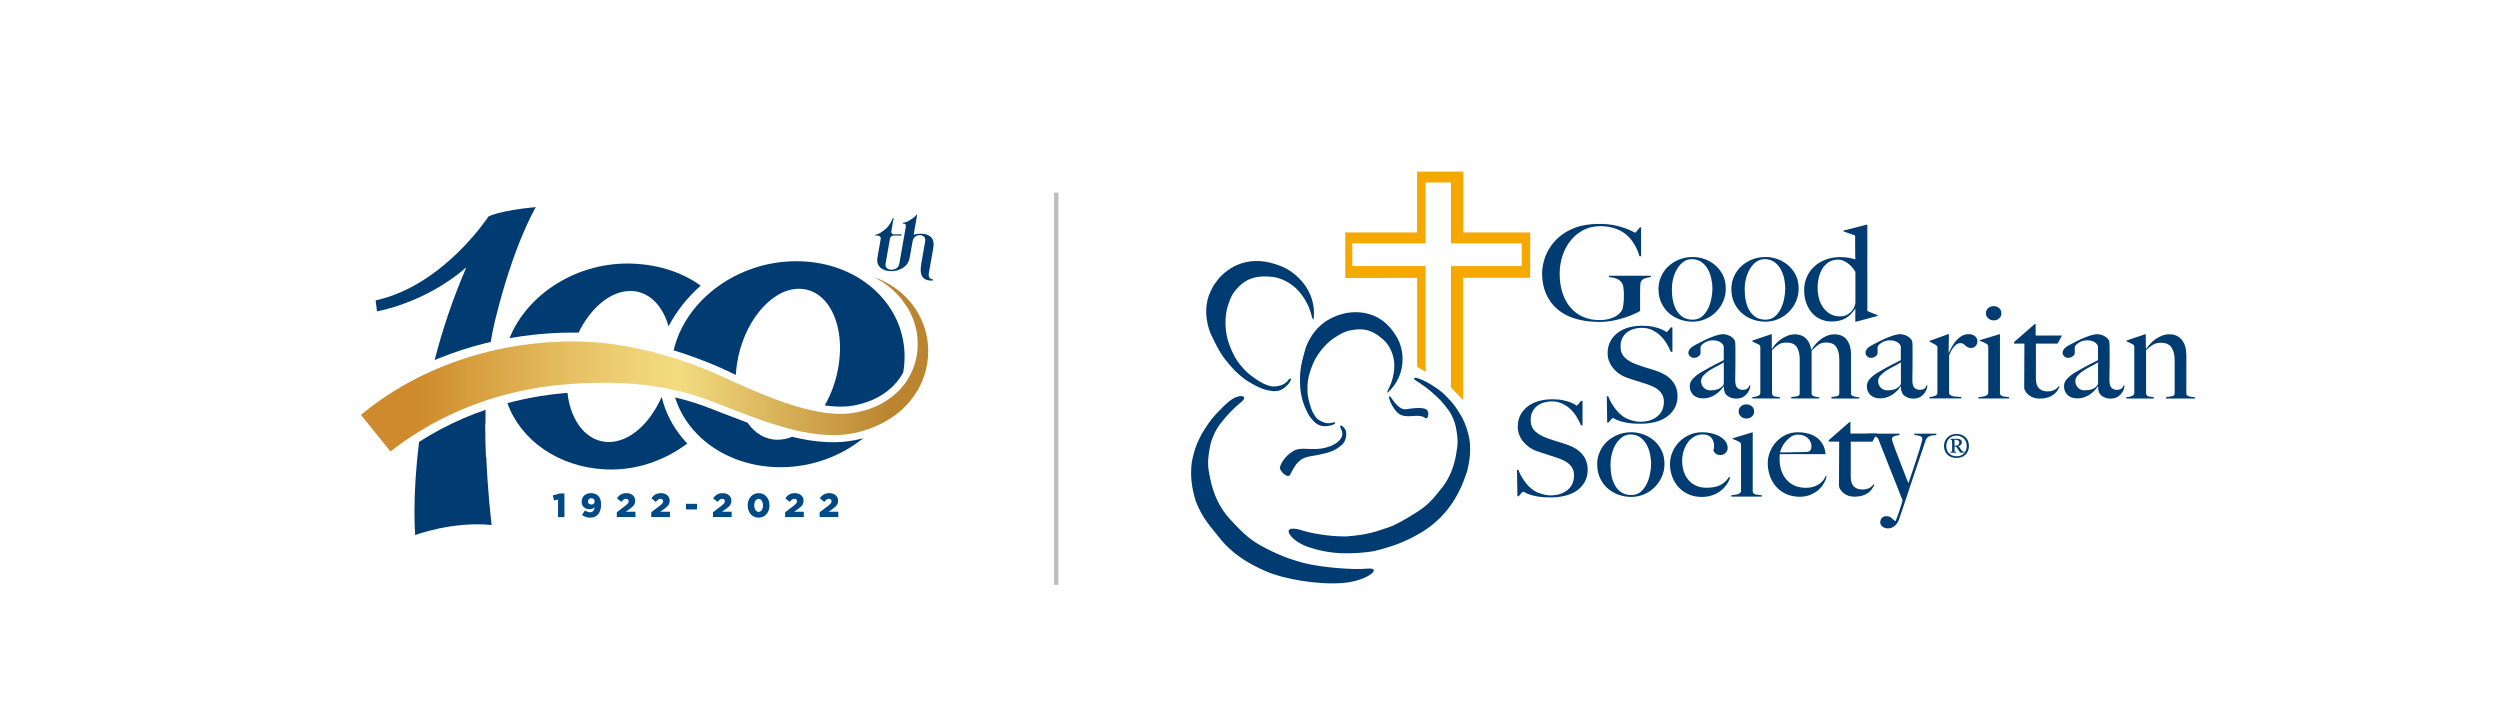 <?xml version="1.0" encoding="utf-8"?>
<!-- Generator: Adobe Illustrator 25.4.1, SVG Export Plug-In . SVG Version: 6.00 Build 0)  -->
<svg version="1.1" id="Layer_1" xmlns="http://www.w3.org/2000/svg" xmlns:xlink="http://www.w3.org/1999/xlink" x="0px" y="0px"
	 viewBox="0 0 504 144" style="enable-background:new 0 0 504 144;" xml:space="preserve">
<style type="text/css">
	.st0{fill:#F5A800;}
	.st1{clip-path:url(#SVGID_00000009581060843584448980000008740664497665469853_);fill:#003B71;}
	.st2{fill:none;stroke:#BCBEC0;stroke-width:0.88;stroke-miterlimit:10;}
	.st3{clip-path:url(#SVGID_00000104675614332687177410000015764030380711493255_);fill:#003B71;}
	
		.st4{clip-path:url(#SVGID_00000181050863422254218850000014528601512449063102_);fill:url(#SVGID_00000008852712665007233850000002517682613146990250_);}
	.st5{fill:#004987;}
	.st6{clip-path:url(#SVGID_00000070827279987424111680000013376303028823786420_);fill:#004987;}
</style>
<polygon class="st0" points="285.68,34.59 285.68,46.87 271.21,46.87 271.21,56.04 285.69,56.01 285.69,73.96 287.41,74.97 
	287.41,53.64 272.63,53.64 272.62,49.06 287.41,49.06 287.41,36.78 292.51,36.78 292.51,49.06 306.78,49.06 306.78,53.64 
	292.51,53.64 292.51,78.11 294.98,80.66 294.98,56.01 308.47,56.01 308.49,46.87 295.01,46.87 295.01,34.59 "/>
<g>
	<defs>
		<rect id="SVGID_1_" x="55.07" y="32.3" width="387.45" height="100.56"/>
	</defs>
	<clipPath id="SVGID_00000104673638863425653610000007019586518239215024_">
		<use xlink:href="#SVGID_1_"  style="overflow:visible;"/>
	</clipPath>
	<path style="clip-path:url(#SVGID_00000104673638863425653610000007019586518239215024_);fill:#003B71;" d="M264.83,64.29
		c-0.06,0.28-0.22,0.19-0.52-1.04c-0.17-0.71-0.82-2.66-2.47-4.54c-1.52-1.73-3.75-2.75-5.38-2.9c-2.79-0.26-4.94,0.02-7.07,2.35
		c-1.06,1.17-1.39,2.09-1.69,3.02c-0.79,2.09-0.74,4.46-0.43,6.26c0.25,1.47,1.26,4.27,2.62,5.93c1.04,1.27,1.49,1.72,2.28,2.32
		c1.28,1,2.45,1.6,2.45,1.6c0.74,0.29,1.4,0.72,2.62,0.6c0.89-0.1,1.84-0.39,2.48-1.28c0.3-0.42,0.94-0.58,0.19,0.59
		c-1.74,2.2-3.33,1.66-4.51,1.44c-1.48-0.34-3.09-1.32-3.97-1.87c-2.19-1.49-3.28-2.89-4.32-4.16c-1.42-1.79-2.25-3.71-3.12-5.52
		c-0.96-2.56-1.11-5.17-0.28-7.54c0.88-2.15,1.29-2.44,2.1-3.53c2.75-3,6.99-4.5,12.13-2.47C261.09,54.6,265.51,58.54,264.83,64.29"
		/>
	<path style="clip-path:url(#SVGID_00000104673638863425653610000007019586518239215024_);fill:#003B71;" d="M279.82,79.1
		c-0.21,0.17-0.27,0.01,0.26-1.01c0.31-0.6,1.04-2.34,1.01-4.55c-0.02-2.04-1-3.95-2.07-4.93c-1.83-1.67-3.54-2.61-6.48-2.07
		c-1.47,0.27-2.27,0.76-3.05,1.26c-1.85,1.07-3.26,2.8-4.14,4.25c-0.72,1.18-1.71,3.72-1.75,5.63c-0.04,1.46,0.01,2.02,0.22,2.87
		c0.3,1.39,0.77,2.43,0.77,2.43c0.35,0.6,0.56,1.26,1.51,1.82c0.7,0.4,1.56,0.7,2.56,0.4c0.47-0.14,1.03,0.08-0.22,0.53
		c-2.59,0.65-3.39-0.58-4.1-1.37c-0.85-1.02-1.4-2.58-1.69-3.44c-0.65-2.22-0.58-3.8-0.55-5.26c0.08-2.04,0.66-3.84,1.15-5.6
		c0.88-2.34,2.36-4.28,4.41-5.53c1.94-1.07,2.41-1.06,3.65-1.41c3.8-0.68,7.74,0.49,10.17,4.66
		C283.07,70.2,283.82,75.35,279.82,79.1"/>
	<path style="clip-path:url(#SVGID_00000104673638863425653610000007019586518239215024_);fill:#003B71;" d="M270.44,85.8
		c-0.22-0.1-0.31,0.13-0.22,0.38c0.15,0.41,0.65,1.11,0.23,1.98c-0.74,1.56-3.44,2.5-6.06,2.36c-2.42-0.12-3.04-0.1-4.25,0.8
		c-1.21,0.9-1.98,2.23-2.11,2.9c-0.12,0.67,1.57,2.37,2.06,1.47c0.49-0.9,0.97-1.92,1.69-2.59c0.73-0.68,1.36-0.97,2.82-1.19
		c1.72-0.27,3.56-0.74,4.31-1.13c0.78-0.41,1.71-1.06,2.06-1.63c0.42-0.68,0.5-1.55,0.4-2.12C271.28,86.5,270.77,85.95,270.44,85.8"
		/>
	<path style="clip-path:url(#SVGID_00000104673638863425653610000007019586518239215024_);fill:#003B71;" d="M280.34,80.01
		c0.57,0.79,1.73,2.69,3.15,2.49c1.42-0.21,2.37-0.34,3.44-0.18c1.13,0.16,1.12,1.14,0.9,1.76c-0.1,0.28-0.37,0.31-0.54,0.16
		c-0.28-0.24-0.93-0.47-1.93-0.4c-1.72,0.11-2.77,0.19-3.64-0.68c-0.87-0.87-1.32-1.85-1.49-2.33
		C279.71,79.44,280.34,80.01,280.34,80.01"/>
	<path style="clip-path:url(#SVGID_00000104673638863425653610000007019586518239215024_);fill:#003B71;" d="M250.33,80.97
		c-2.02,1.7-2.73,2.46-4.36,4.52c-1.03,1.3-1.77,3.27-1.95,4.15c-0.73,3.54-0.51,4.58-0.02,6.96c0.62,2.99,1.85,5.77,3.96,8.06
		c2.92,3.18,4.33,4.39,7.25,5.89c3.68,1.9,6.16,2.54,7.56,2.93c3.65,0.94,10.13,1.43,12.78,1.16c3.4-0.34,0.22,2.48-4.84,2.89
		c-5.07,0.41-12.05-0.82-15.54-2.38c-5.5-2.37-8-5-9.55-7c-1.27-1.69-3.11-3.39-4.54-7.07c-0.84-2.72-1.17-5.13-0.81-7.91
		c0.41-2.25,1.08-4.01,2-5.71c0.88-1.4,1.71-2.73,2.78-3.89c0.99-0.97,1.76-1.92,2.85-2.74C249.91,79.26,251.74,79.78,250.33,80.97"
		/>
	<path style="clip-path:url(#SVGID_00000104673638863425653610000007019586518239215024_);fill:#003B71;" d="M285.22,76.57
		c1.53,0.98,2.49,1.67,3.53,2.58c1.49,1.29,2.03,1.89,3.24,3.49c0.77,1.01,1.33,2.58,1.47,3.28c0.58,2.84,0.43,3.69,0.1,5.64
		c-0.41,2.45-1.28,4.74-2.79,6.68c-2.09,2.69-3.11,3.73-5.22,5.06c-2.67,1.69-4.33,2.54-5.34,2.91c-2.65,0.91-4.44,1.62-8.85,1.94
		c-3.52,0-7.11-0.61-9.4-1.39c-4.03-0.99-1.83,2.21,1.5,3.41c2.41,0.87,5.05,1.34,7.39,1.37c1.89,0.06,4.63-0.14,6.2-0.44
		c4.02-1.02,6.07-1.85,8.6-3.25c3.99-2.14,6.17-4.97,7.27-6.66c0.91-1.42,1.84-3.1,2.83-6.13c0.58-2.24,0.79-4.2,0.5-6.44
		c-0.32-1.8-0.84-3.2-1.53-4.54c-0.66-1.1-1.28-2.14-2.08-3.04c-0.74-0.75-1.31-1.49-2.12-2.11c-1.5-1.19-3.59-2.41-5.06-2.78
		C285.22,76.1,284.89,76.33,285.22,76.57"/>
	<path style="clip-path:url(#SVGID_00000104673638863425653610000007019586518239215024_);fill:#003B71;" d="M331.73,56.08
		c-0.38,0.12-0.66,0.3-0.83,0.55c-0.14,0.2-0.21,0.5-0.23,0.91c-0.02,0.41-0.03,0.82-0.03,1.23v3.91c-0.13,0.11-0.46,0.29-0.99,0.53
		c-0.53,0.25-1.17,0.51-1.92,0.76c-0.76,0.26-1.59,0.48-2.51,0.66c-0.92,0.18-1.84,0.27-2.76,0.27c-1.82,0-3.44-0.22-4.88-0.65
		c-1.44-0.44-2.65-1.08-3.63-1.93c-0.99-0.85-1.74-1.88-2.27-3.1c-0.53-1.22-0.79-2.59-0.79-4.11c0-0.45,0.05-0.96,0.14-1.54
		c0.1-0.58,0.26-1.19,0.5-1.83c0.24-0.64,0.57-1.29,1.01-1.95c0.43-0.66,0.97-1.28,1.62-1.87c0.92-0.84,2.05-1.51,3.39-2.02
		c1.34-0.51,2.97-0.76,4.88-0.76c1.15,0,2.17,0.09,3.05,0.28c0.88,0.19,1.62,0.39,2.23,0.62c0.61,0.22,1.07,0.43,1.39,0.61
		c0.33,0.19,0.51,0.28,0.55,0.28c0.04,0,0.14-0.11,0.32-0.32c0.17-0.21,0.38-0.47,0.63-0.78h0.24v5.83h-0.33
		c-0.21-0.8-0.53-1.56-0.95-2.28c-0.42-0.71-0.87-1.3-1.35-1.76c-0.61-0.61-1.39-1.1-2.35-1.47c-0.96-0.37-2.03-0.56-3.22-0.56
		c-1.26,0-2.4,0.26-3.42,0.79c-1.01,0.52-1.87,1.23-2.58,2.11c-0.71,0.88-1.25,1.9-1.64,3.05c-0.38,1.15-0.57,2.36-0.57,3.63
		c0,1.39,0.18,2.66,0.55,3.81c0.36,1.15,0.89,2.14,1.58,2.96c0.69,0.82,1.53,1.46,2.52,1.91c0.99,0.45,2.13,0.68,3.41,0.68
		c0.92,0,1.77-0.15,2.56-0.44c0.79-0.29,1.42-0.77,1.88-1.43c0.15-0.23,0.27-0.64,0.34-1.23c0.08-0.59,0.11-1.19,0.11-1.82
		c0-0.62-0.03-1.19-0.1-1.69c-0.07-0.5-0.26-0.91-0.59-1.23c-0.44-0.46-1.22-0.74-2.33-0.83v-0.27h8.44v0.27
		C332.47,55.89,332.11,55.97,331.73,56.08"/>
	<path style="clip-path:url(#SVGID_00000104673638863425653610000007019586518239215024_);fill:#003B71;" d="M345.01,56.22
		c-0.14-0.69-0.37-1.34-0.7-1.93c-0.32-0.59-0.75-1.07-1.28-1.46c-0.53-0.39-1.18-0.58-1.96-0.58c-0.63,0-1.19,0.18-1.68,0.53
		c-0.49,0.36-0.92,0.83-1.27,1.41c-0.35,0.58-0.62,1.23-0.8,1.95c-0.18,0.72-0.27,1.46-0.27,2.21c0,0.82,0.07,1.6,0.23,2.33
		c0.15,0.73,0.4,1.38,0.74,1.94c0.34,0.56,0.78,1.01,1.31,1.34c0.53,0.33,1.17,0.49,1.91,0.49s1.36-0.21,1.87-0.63
		c0.5-0.42,0.91-0.95,1.22-1.58c0.32-0.63,0.54-1.32,0.68-2.05c0.14-0.73,0.22-1.41,0.22-2.03
		C345.23,57.58,345.15,56.92,345.01,56.22 M347.38,60.79c-0.36,0.81-0.85,1.52-1.47,2.13c-0.61,0.61-1.32,1.08-2.14,1.42
		c-0.81,0.34-1.67,0.51-2.57,0.51c-0.74,0-1.52-0.12-2.32-0.37c-0.81-0.25-1.55-0.65-2.23-1.2c-0.68-0.54-1.24-1.24-1.66-2.09
		c-0.43-0.85-0.64-1.85-0.64-2.99c0-0.82,0.17-1.62,0.5-2.39c0.33-0.77,0.8-1.45,1.41-2.04c0.6-0.59,1.33-1.06,2.18-1.42
		c0.85-0.36,1.79-0.54,2.82-0.54c0.76,0,1.54,0.13,2.33,0.4c0.78,0.27,1.49,0.67,2.13,1.2c0.64,0.53,1.17,1.19,1.58,1.98
		c0.41,0.79,0.62,1.73,0.62,2.8C347.92,59.11,347.74,59.98,347.38,60.79"/>
	<path style="clip-path:url(#SVGID_00000104673638863425653610000007019586518239215024_);fill:#003B71;" d="M359.7,56.22
		c-0.14-0.69-0.38-1.34-0.7-1.93c-0.33-0.59-0.75-1.07-1.29-1.46c-0.53-0.39-1.19-0.58-1.96-0.58c-0.63,0-1.19,0.18-1.68,0.53
		c-0.5,0.36-0.92,0.83-1.27,1.41c-0.35,0.58-0.62,1.23-0.8,1.95c-0.18,0.72-0.27,1.46-0.27,2.21c0,0.82,0.07,1.6,0.23,2.33
		c0.15,0.73,0.4,1.38,0.74,1.94c0.34,0.56,0.78,1.01,1.31,1.34c0.53,0.33,1.17,0.49,1.91,0.49c0.74,0,1.36-0.21,1.87-0.63
		c0.5-0.42,0.91-0.95,1.22-1.58c0.31-0.63,0.54-1.32,0.68-2.05c0.14-0.73,0.22-1.41,0.22-2.03
		C359.91,57.58,359.84,56.92,359.7,56.22 M362.06,60.79c-0.36,0.81-0.85,1.52-1.46,2.13c-0.61,0.61-1.33,1.08-2.14,1.42
		c-0.81,0.34-1.67,0.51-2.57,0.51c-0.74,0-1.52-0.12-2.32-0.37c-0.81-0.25-1.55-0.65-2.23-1.2c-0.68-0.54-1.23-1.24-1.66-2.09
		c-0.43-0.85-0.64-1.85-0.64-2.99c0-0.82,0.17-1.62,0.5-2.39c0.33-0.77,0.8-1.45,1.41-2.04c0.6-0.59,1.33-1.06,2.18-1.42
		c0.85-0.36,1.79-0.54,2.82-0.54c0.77,0,1.54,0.13,2.32,0.4c0.79,0.27,1.5,0.67,2.14,1.2c0.64,0.53,1.17,1.19,1.58,1.98
		c0.41,0.79,0.62,1.73,0.62,2.8C362.61,59.11,362.43,59.98,362.06,60.79"/>
	<path style="clip-path:url(#SVGID_00000104673638863425653610000007019586518239215024_);fill:#003B71;" d="M374.03,54.78
		c-0.42-0.73-0.95-1.32-1.6-1.77c-0.65-0.45-1.25-0.67-1.8-0.67c-0.74,0-1.38,0.16-1.9,0.48c-0.52,0.32-0.96,0.75-1.3,1.28
		c-0.34,0.54-0.6,1.15-0.76,1.85c-0.16,0.69-0.24,1.41-0.24,2.14c0,0.73,0.1,1.44,0.29,2.13c0.19,0.69,0.48,1.3,0.86,1.82
		c0.38,0.53,0.85,0.95,1.42,1.27c0.56,0.32,1.22,0.48,1.96,0.48c0.78,0,1.46-0.25,2.02-0.75c0.56-0.5,0.92-1.13,1.07-1.9V54.78z
		 M374.21,64.85h-0.18l0.01-2.67h-0.01c-0.56,0.89-1.21,1.56-1.97,1.99c-0.76,0.43-1.7,0.64-2.83,0.64c-0.71,0-1.39-0.13-2.05-0.39
		c-0.66-0.26-1.25-0.66-1.76-1.21c-0.52-0.54-0.93-1.21-1.24-2.01c-0.31-0.79-0.46-1.71-0.46-2.75c0-0.93,0.18-1.79,0.53-2.6
		c0.35-0.8,0.85-1.5,1.49-2.1c0.64-0.6,1.41-1.07,2.31-1.41c0.9-0.34,1.89-0.51,2.98-0.51c0.57,0,1.11,0.05,1.62,0.13
		c0.51,0.09,0.97,0.2,1.39,0.32c-0.02-0.27-0.03-0.63-0.03-1.1c-0.01-0.46-0.01-0.94-0.01-1.42v-1.34v-0.94l-2.36-0.83v-0.16
		l4.59-1.18h0.23v17.37c0.15,0.09,0.44,0.21,0.86,0.38c0.42,0.16,0.81,0.31,1.18,0.45v0.19L374.21,64.85z"/>
	<path style="clip-path:url(#SVGID_00000104673638863425653610000007019586518239215024_);fill:#003B71;" d="M337.61,82.27
		c-0.38,0.68-0.89,1.26-1.56,1.74c-0.66,0.48-1.45,0.84-2.37,1.07c-0.92,0.23-1.93,0.35-3.02,0.35c-0.94,0-1.75-0.05-2.42-0.16
		c-0.67-0.11-1.23-0.24-1.67-0.39c-0.44-0.15-0.77-0.29-0.99-0.42c-0.22-0.13-0.36-0.19-0.42-0.19c-0.06,0-0.18,0.11-0.38,0.32
		c-0.19,0.22-0.36,0.42-0.52,0.61h-0.25l-0.08-5.32h0.29c0.17,0.48,0.39,0.95,0.66,1.4c0.27,0.45,0.56,0.88,0.88,1.28
		c0.32,0.4,0.65,0.75,1.01,1.05c0.35,0.3,0.69,0.53,1.02,0.7c0.33,0.16,0.76,0.32,1.3,0.48c0.54,0.16,1.06,0.24,1.56,0.24
		c1.42,0,2.57-0.36,3.46-1.08c0.88-0.72,1.33-1.7,1.33-2.93c0-0.5-0.09-0.93-0.26-1.31c-0.17-0.37-0.41-0.7-0.7-0.97
		c-0.3-0.28-0.65-0.51-1.05-0.71c-0.4-0.2-0.84-0.37-1.3-0.54c-0.46-0.16-0.86-0.29-1.21-0.4c-0.34-0.11-0.66-0.21-0.96-0.3
		c-0.3-0.1-0.6-0.2-0.92-0.29c-0.32-0.1-0.7-0.23-1.14-0.39c-0.5-0.18-0.98-0.42-1.44-0.74c-0.46-0.31-0.86-0.68-1.21-1.1
		c-0.35-0.42-0.62-0.88-0.83-1.39c-0.21-0.51-0.32-1.05-0.32-1.62c0-0.96,0.19-1.79,0.57-2.49c0.38-0.69,0.89-1.27,1.53-1.74
		c0.64-0.46,1.38-0.81,2.21-1.03c0.83-0.22,1.71-0.33,2.63-0.33c0.86,0,1.6,0.07,2.21,0.2c0.61,0.13,1.12,0.28,1.51,0.44
		c0.39,0.16,0.69,0.31,0.89,0.44c0.2,0.13,0.31,0.2,0.33,0.2c0.06,0,0.18-0.11,0.36-0.32c0.18-0.21,0.35-0.43,0.5-0.64h0.32v4.94
		h-0.32c-0.23-0.59-0.53-1.17-0.89-1.75c-0.36-0.58-0.78-1.1-1.26-1.55c-0.48-0.45-1.03-0.82-1.64-1.11
		c-0.61-0.29-1.29-0.43-2.04-0.43c-0.59,0-1.15,0.08-1.68,0.24c-0.53,0.16-0.99,0.4-1.38,0.72c-0.4,0.32-0.7,0.72-0.92,1.19
		c-0.22,0.47-0.33,1.01-0.33,1.62c0,0.94,0.3,1.7,0.91,2.27c0.61,0.57,1.4,1.03,2.38,1.36c0.38,0.14,0.74,0.27,1.07,0.37
		c0.34,0.11,0.66,0.21,0.99,0.31c0.33,0.1,0.66,0.2,0.99,0.31c0.33,0.11,0.68,0.22,1.05,0.35c1.3,0.45,2.31,1.09,3.02,1.94
		c0.72,0.84,1.08,1.9,1.08,3.17C338.17,80.83,337.98,81.6,337.61,82.27"/>
	<path style="clip-path:url(#SVGID_00000104673638863425653610000007019586518239215024_);fill:#003B71;" d="M347.52,73.04
		c-0.34,0.23-0.77,0.48-1.29,0.74c-0.51,0.26-1.02,0.54-1.5,0.84c-0.49,0.3-0.91,0.64-1.26,1.01c-0.35,0.36-0.53,0.78-0.53,1.24
		s0.17,0.88,0.51,1.26c0.35,0.38,0.79,0.56,1.35,0.56c0.5,0,0.93-0.05,1.32-0.16c0.38-0.11,0.73-0.31,1.06-0.62
		c0.23-0.2,0.34-0.45,0.34-0.75V73.04z M352.62,78.7c-0.16,0.32-0.35,0.61-0.61,0.87c-0.25,0.26-0.54,0.46-0.88,0.59
		c-0.34,0.14-0.7,0.2-1.11,0.2c-0.65,0-1.23-0.18-1.74-0.54c-0.51-0.36-0.76-0.98-0.76-1.88l-0.05-0.03
		c-0.15,0.23-0.36,0.49-0.62,0.77c-0.26,0.28-0.57,0.55-0.92,0.8c-0.35,0.25-0.75,0.45-1.18,0.6c-0.43,0.15-0.91,0.23-1.43,0.23
		c-0.3,0-0.62-0.04-0.93-0.12c-0.32-0.08-0.6-0.23-0.86-0.43c-0.26-0.2-0.47-0.47-0.63-0.79c-0.16-0.32-0.24-0.71-0.24-1.18
		c0-0.5,0.21-0.99,0.64-1.45c0.43-0.46,0.96-0.89,1.59-1.26c0.63-0.38,1.19-0.7,1.68-0.96c0.49-0.27,0.91-0.49,1.28-0.68
		s0.68-0.35,0.96-0.48c0.28-0.14,0.51-0.25,0.7-0.36v-2.76c0-0.04-0.03-0.12-0.1-0.26c-0.07-0.13-0.18-0.27-0.34-0.42
		c-0.16-0.14-0.39-0.27-0.68-0.39c-0.29-0.11-0.66-0.17-1.12-0.17c-0.31,0-0.61,0.05-0.91,0.15c-0.3,0.1-0.56,0.22-0.79,0.38
		c-0.23,0.15-0.41,0.3-0.54,0.45c-0.14,0.15-0.2,0.28-0.2,0.39v1.2c0,0.25-0.14,0.47-0.42,0.67c-0.28,0.2-0.58,0.3-0.91,0.3
		c-0.31,0-0.57-0.1-0.79-0.31c-0.22-0.2-0.33-0.44-0.33-0.71c0-0.21,0.05-0.41,0.17-0.59c0.11-0.18,0.26-0.34,0.43-0.48
		c0.17-0.14,0.36-0.27,0.56-0.38c0.2-0.11,0.38-0.2,0.53-0.29c0.5-0.27,1-0.53,1.52-0.78c0.51-0.25,1.01-0.47,1.47-0.64
		c0.47-0.18,0.89-0.32,1.29-0.43c0.39-0.11,0.71-0.16,0.96-0.16c0.51,0,0.99,0.12,1.44,0.36c0.45,0.24,0.77,0.54,0.97,0.9
		c0.06,0.12,0.1,0.34,0.12,0.65c0.02,0.32,0.02,0.62,0.02,0.93v1.74v1.5c0,0.48-0.01,0.98-0.02,1.49c-0.02,0.51-0.02,1.07-0.02,1.67
		c0,0.8,0.15,1.34,0.44,1.59c0.29,0.26,0.63,0.39,1.01,0.39c0.44,0,0.77-0.08,0.98-0.25c0.21-0.17,0.35-0.38,0.43-0.65h0.17
		C352.86,78.04,352.77,78.38,352.62,78.7"/>
	<path style="clip-path:url(#SVGID_00000104673638863425653610000007019586518239215024_);fill:#003B71;" d="M369.22,80.32v-0.3
		c0.51-0.03,0.91-0.09,1.18-0.17c0.27-0.08,0.4-0.26,0.4-0.55v-6.85c0-1.04-0.2-1.86-0.59-2.48c-0.39-0.62-1.09-0.92-2.09-0.92
		c-0.63,0-1.16,0.16-1.58,0.47c-0.42,0.31-0.86,0.71-1.32,1.2v8.67c0,0.12,0.05,0.23,0.15,0.32c0.09,0.09,0.22,0.16,0.37,0.2
		c0.15,0.05,0.32,0.08,0.5,0.11c0.18,0.03,0.36,0.05,0.54,0.07v0.24h-5.66v-0.3c0.52-0.03,0.93-0.09,1.24-0.17
		c0.31-0.08,0.46-0.26,0.46-0.55v-6.87c0-1.05-0.2-1.88-0.59-2.48c-0.39-0.6-1.09-0.9-2.08-0.9c-0.64,0-1.15,0.12-1.56,0.38
		c-0.4,0.25-0.85,0.63-1.35,1.13v8.8c0.04,0.18,0.1,0.31,0.2,0.39c0.1,0.08,0.21,0.14,0.36,0.17c0.15,0.04,0.3,0.06,0.47,0.07
		c0.18,0.01,0.35,0.03,0.55,0.06v0.27h-5.55v-0.27c0.44-0.03,0.82-0.11,1.13-0.24c0.32-0.12,0.48-0.33,0.48-0.62v-9.17
		c0-0.14-0.01-0.25-0.05-0.32c-0.03-0.07-0.11-0.15-0.24-0.24c-0.17-0.09-0.38-0.19-0.61-0.3c-0.23-0.12-0.46-0.22-0.69-0.31v-0.21
		l3.75-1.26h0.15v2.89l0.06,0.03c0.19-0.32,0.44-0.66,0.75-1c0.31-0.35,0.66-0.66,1.07-0.94c0.4-0.28,0.84-0.51,1.31-0.69
		c0.47-0.19,0.96-0.28,1.48-0.28c0.92,0,1.66,0.28,2.23,0.84c0.56,0.56,0.91,1.32,1.05,2.26h0.08c0.17-0.32,0.41-0.67,0.72-1.03
		c0.3-0.37,0.66-0.7,1.06-1.02c0.4-0.31,0.84-0.57,1.33-0.76c0.49-0.2,0.99-0.29,1.5-0.29c1.1,0,1.94,0.37,2.5,1.12
		c0.56,0.75,0.84,1.72,0.84,2.89v7.99c0,0.12,0.06,0.23,0.17,0.32c0.12,0.09,0.25,0.16,0.42,0.2c0.16,0.05,0.34,0.08,0.53,0.11
		c0.19,0.03,0.37,0.05,0.55,0.07v0.24H369.22z"/>
	<path style="clip-path:url(#SVGID_00000104673638863425653610000007019586518239215024_);fill:#003B71;" d="M383.22,73.04
		c-0.35,0.23-0.78,0.48-1.29,0.74c-0.52,0.26-1.02,0.54-1.51,0.84c-0.49,0.3-0.91,0.64-1.26,1.01c-0.36,0.36-0.53,0.78-0.53,1.24
		s0.17,0.88,0.51,1.26c0.35,0.38,0.8,0.56,1.35,0.56c0.49,0,0.93-0.05,1.32-0.16c0.38-0.11,0.74-0.31,1.06-0.62
		c0.23-0.2,0.35-0.45,0.35-0.75V73.04z M388.31,78.7c-0.16,0.32-0.36,0.61-0.6,0.87c-0.25,0.26-0.54,0.46-0.88,0.59
		c-0.34,0.14-0.71,0.2-1.11,0.2c-0.65,0-1.23-0.18-1.74-0.54c-0.51-0.36-0.76-0.98-0.76-1.88l-0.06-0.03
		c-0.15,0.23-0.36,0.49-0.62,0.77c-0.26,0.28-0.56,0.55-0.92,0.8c-0.36,0.25-0.75,0.45-1.18,0.6c-0.43,0.15-0.9,0.23-1.42,0.23
		c-0.31,0-0.62-0.04-0.93-0.12c-0.32-0.08-0.6-0.23-0.86-0.43c-0.26-0.2-0.47-0.47-0.63-0.79c-0.16-0.32-0.24-0.71-0.24-1.18
		c0-0.5,0.21-0.99,0.64-1.45c0.43-0.46,0.96-0.89,1.59-1.26c0.63-0.38,1.19-0.7,1.68-0.96c0.49-0.27,0.91-0.49,1.27-0.68
		c0.37-0.19,0.68-0.35,0.96-0.48c0.28-0.14,0.51-0.25,0.7-0.36v-2.76c0-0.04-0.03-0.12-0.1-0.26c-0.07-0.13-0.18-0.27-0.34-0.42
		c-0.16-0.14-0.39-0.27-0.67-0.39c-0.29-0.11-0.66-0.17-1.12-0.17c-0.31,0-0.61,0.05-0.91,0.15c-0.3,0.1-0.56,0.22-0.79,0.38
		c-0.23,0.15-0.41,0.3-0.55,0.45c-0.13,0.15-0.2,0.28-0.2,0.39v1.2c0,0.25-0.14,0.47-0.42,0.67c-0.28,0.2-0.58,0.3-0.9,0.3
		c-0.31,0-0.57-0.1-0.79-0.31c-0.22-0.2-0.33-0.44-0.33-0.71c0-0.21,0.06-0.41,0.17-0.59c0.12-0.18,0.26-0.34,0.43-0.48
		c0.17-0.14,0.36-0.27,0.56-0.38c0.2-0.11,0.38-0.2,0.53-0.29c0.5-0.27,1-0.53,1.52-0.78c0.51-0.25,1.01-0.47,1.48-0.64
		c0.47-0.18,0.89-0.32,1.29-0.43c0.39-0.11,0.71-0.16,0.96-0.16c0.51,0,0.99,0.12,1.44,0.36c0.45,0.24,0.77,0.54,0.97,0.9
		c0.06,0.12,0.1,0.34,0.12,0.65c0.02,0.32,0.02,0.62,0.02,0.93v1.74v1.5c0,0.48-0.01,0.98-0.02,1.49c-0.02,0.51-0.02,1.07-0.02,1.67
		c0,0.8,0.15,1.34,0.44,1.59c0.29,0.26,0.63,0.39,1.01,0.39c0.44,0,0.77-0.08,0.98-0.25c0.21-0.17,0.35-0.38,0.43-0.65h0.17
		C388.55,78.04,388.47,78.38,388.31,78.7"/>
	<path style="clip-path:url(#SVGID_00000104673638863425653610000007019586518239215024_);fill:#003B71;" d="M398.28,69.76
		c-0.25,0.26-0.54,0.39-0.86,0.39c-0.31,0-0.55-0.05-0.73-0.15c-0.18-0.1-0.34-0.21-0.47-0.34c-0.13-0.13-0.28-0.24-0.43-0.34
		c-0.15-0.1-0.36-0.15-0.63-0.15c-0.23,0-0.46,0.08-0.68,0.23c-0.22,0.15-0.42,0.35-0.62,0.58c-0.19,0.23-0.36,0.5-0.52,0.79
		c-0.15,0.3-0.29,0.58-0.4,0.85v7.73c0.06,0.16,0.18,0.29,0.37,0.38c0.19,0.09,0.41,0.15,0.65,0.19c0.24,0.04,0.49,0.06,0.75,0.07
		c0.26,0.01,0.48,0.03,0.68,0.06v0.27h-6.42v-0.27c0.44-0.03,0.82-0.12,1.14-0.24c0.32-0.13,0.47-0.33,0.47-0.62v-9.07
		c0-0.14-0.02-0.25-0.05-0.32c-0.03-0.07-0.11-0.15-0.24-0.24c-0.17-0.09-0.37-0.2-0.6-0.34c-0.23-0.13-0.46-0.25-0.69-0.34v-0.16
		l3.74-1.35h0.16l-0.06,3.73h0.06c0.09-0.21,0.25-0.53,0.46-0.94c0.21-0.41,0.48-0.83,0.8-1.25c0.33-0.42,0.72-0.78,1.18-1.09
		c0.46-0.3,0.99-0.46,1.58-0.46c0.48,0,0.88,0.13,1.22,0.4c0.34,0.27,0.5,0.6,0.5,1.01C398.65,69.18,398.53,69.5,398.28,69.76"/>
	<path style="clip-path:url(#SVGID_00000104673638863425653610000007019586518239215024_);fill:#003B71;" d="M403.03,64.18
		c-0.3,0.28-0.67,0.41-1.11,0.41c-0.43,0-0.79-0.14-1.1-0.43c-0.31-0.28-0.46-0.62-0.46-1.02c0-0.41,0.15-0.75,0.45-1.02
		c0.3-0.27,0.67-0.4,1.11-0.4c0.44,0,0.81,0.13,1.11,0.4c0.3,0.27,0.45,0.61,0.45,1.02C403.48,63.56,403.33,63.91,403.03,64.18
		 M398.87,80.32v-0.27c0.23-0.02,0.46-0.04,0.69-0.07c0.23-0.02,0.44-0.07,0.62-0.13c0.18-0.06,0.34-0.15,0.46-0.25
		c0.12-0.11,0.19-0.24,0.19-0.4v-9.18c0-0.14-0.02-0.27-0.04-0.38c-0.03-0.11-0.11-0.21-0.25-0.3c-0.17-0.11-0.38-0.21-0.62-0.32
		c-0.24-0.11-0.49-0.2-0.76-0.3v-0.16l3.91-1.18h0.12v11.97c0.04,0.18,0.12,0.31,0.25,0.39c0.12,0.08,0.27,0.14,0.44,0.18
		c0.17,0.03,0.36,0.06,0.56,0.07c0.2,0.01,0.4,0.03,0.59,0.07v0.27H398.87z"/>
	<path style="clip-path:url(#SVGID_00000104673638863425653610000007019586518239215024_);fill:#003B71;" d="M414.81,69.27h-4.37
		v7.04c0,0.91,0.21,1.57,0.63,1.98c0.42,0.41,0.97,0.62,1.64,0.62c0.55,0,1.01-0.08,1.38-0.26c0.36-0.17,0.68-0.43,0.95-0.79
		l0.17,0.08c-0.12,0.27-0.27,0.55-0.47,0.85c-0.2,0.29-0.47,0.56-0.81,0.8c-0.33,0.24-0.73,0.43-1.18,0.57
		c-0.45,0.13-0.98,0.2-1.59,0.2c-0.4,0-0.79-0.06-1.15-0.18c-0.37-0.11-0.69-0.29-0.97-0.51c-0.28-0.22-0.51-0.47-0.69-0.75
		c-0.18-0.28-0.27-0.56-0.27-0.84c0-1.68,0.01-3.27,0.02-4.78c0.02-1.51,0.02-2.85,0.02-4.03h-2.1v-0.29l4.14-3.63h0.23v2.29h5.31
		L414.81,69.27z"/>
	<path style="clip-path:url(#SVGID_00000104673638863425653610000007019586518239215024_);fill:#003B71;" d="M422.97,73.04
		c-0.34,0.23-0.77,0.48-1.29,0.74c-0.52,0.26-1.02,0.54-1.5,0.84c-0.49,0.3-0.91,0.64-1.26,1.01c-0.36,0.36-0.53,0.78-0.53,1.24
		s0.17,0.88,0.51,1.26c0.34,0.38,0.79,0.56,1.35,0.56c0.5,0,0.94-0.05,1.32-0.16c0.38-0.11,0.73-0.31,1.06-0.62
		c0.23-0.2,0.34-0.45,0.34-0.75V73.04z M428.07,78.7c-0.16,0.32-0.35,0.61-0.61,0.87c-0.25,0.26-0.54,0.46-0.88,0.59
		c-0.34,0.14-0.7,0.2-1.11,0.2c-0.65,0-1.23-0.18-1.74-0.54c-0.51-0.36-0.76-0.98-0.76-1.88l-0.06-0.03
		c-0.15,0.23-0.36,0.49-0.61,0.77c-0.26,0.28-0.57,0.55-0.92,0.8c-0.35,0.25-0.75,0.45-1.18,0.6c-0.43,0.15-0.91,0.23-1.43,0.23
		c-0.3,0-0.62-0.04-0.93-0.12c-0.32-0.08-0.6-0.23-0.86-0.43c-0.26-0.2-0.47-0.47-0.63-0.79c-0.16-0.32-0.24-0.71-0.24-1.18
		c0-0.5,0.21-0.99,0.64-1.45c0.43-0.46,0.96-0.89,1.59-1.26c0.63-0.38,1.19-0.7,1.68-0.96c0.49-0.27,0.91-0.49,1.28-0.68
		c0.36-0.19,0.68-0.35,0.96-0.48c0.28-0.14,0.51-0.25,0.7-0.36v-2.76c0-0.04-0.03-0.12-0.1-0.26c-0.07-0.13-0.18-0.27-0.34-0.42
		c-0.16-0.14-0.39-0.27-0.68-0.39c-0.29-0.11-0.66-0.17-1.12-0.17c-0.31,0-0.61,0.05-0.91,0.15c-0.3,0.1-0.56,0.22-0.79,0.38
		c-0.23,0.15-0.41,0.3-0.55,0.45c-0.13,0.15-0.2,0.28-0.2,0.39v1.2c0,0.25-0.14,0.47-0.42,0.67c-0.28,0.2-0.58,0.3-0.91,0.3
		c-0.31,0-0.57-0.1-0.79-0.31c-0.22-0.2-0.33-0.44-0.33-0.71c0-0.21,0.06-0.41,0.17-0.59c0.11-0.18,0.26-0.34,0.43-0.48
		c0.17-0.14,0.36-0.27,0.56-0.38c0.2-0.11,0.38-0.2,0.53-0.29c0.5-0.27,1-0.53,1.52-0.78c0.51-0.25,1.01-0.47,1.47-0.64
		c0.47-0.18,0.89-0.32,1.29-0.43c0.39-0.11,0.71-0.16,0.96-0.16c0.51,0,0.99,0.12,1.44,0.36c0.45,0.24,0.77,0.54,0.97,0.9
		c0.06,0.12,0.1,0.34,0.12,0.65c0.02,0.32,0.02,0.62,0.02,0.93v1.74v1.5c0,0.48-0.01,0.98-0.02,1.49c-0.02,0.51-0.02,1.07-0.02,1.67
		c0,0.8,0.15,1.34,0.44,1.59c0.29,0.26,0.63,0.39,1.01,0.39c0.44,0,0.77-0.08,0.98-0.25c0.21-0.17,0.35-0.38,0.43-0.65h0.17
		C428.3,78.04,428.22,78.38,428.07,78.7"/>
	<path style="clip-path:url(#SVGID_00000104673638863425653610000007019586518239215024_);fill:#003B71;" d="M436.71,80.32v-0.29
		c0.52-0.04,0.93-0.09,1.24-0.17c0.31-0.08,0.46-0.26,0.46-0.55v-6.75c0-1.04-0.21-1.87-0.63-2.51c-0.42-0.63-1.13-0.95-2.13-0.95
		c-0.64,0-1.16,0.13-1.59,0.38c-0.43,0.25-0.89,0.62-1.41,1.1v8.79c0.04,0.18,0.1,0.31,0.2,0.39c0.1,0.08,0.21,0.14,0.34,0.17
		c0.14,0.03,0.29,0.06,0.46,0.07c0.17,0.01,0.35,0.03,0.55,0.07v0.27h-5.53v-0.27c0.44-0.03,0.82-0.11,1.13-0.24
		c0.32-0.12,0.47-0.33,0.47-0.62v-9.22c0-0.14-0.01-0.25-0.04-0.32c-0.03-0.07-0.11-0.15-0.24-0.24c-0.18-0.09-0.37-0.19-0.6-0.31
		c-0.23-0.12-0.46-0.22-0.69-0.31v-0.16l3.74-1.26h0.15l0.02,2.89l0.07,0.03c0.21-0.3,0.47-0.63,0.79-0.98
		c0.31-0.35,0.67-0.67,1.07-0.95c0.4-0.29,0.84-0.52,1.31-0.71c0.48-0.19,0.97-0.28,1.49-0.28c1.1,0,1.95,0.39,2.54,1.15
		c0.59,0.77,0.89,1.76,0.89,2.98v7.88c0,0.12,0.06,0.23,0.18,0.32c0.12,0.09,0.27,0.16,0.45,0.2c0.17,0.05,0.36,0.08,0.56,0.11
		c0.2,0.03,0.39,0.05,0.56,0.07v0.24H436.71z"/>
	<path style="clip-path:url(#SVGID_00000104673638863425653610000007019586518239215024_);fill:#003B71;" d="M319.5,97.12
		c-0.37,0.68-0.89,1.26-1.55,1.74c-0.66,0.48-1.45,0.84-2.37,1.07c-0.92,0.23-1.93,0.35-3.02,0.35c-0.94,0-1.75-0.05-2.42-0.16
		c-0.67-0.11-1.22-0.24-1.67-0.39c-0.44-0.15-0.77-0.29-0.99-0.42c-0.22-0.13-0.36-0.19-0.42-0.19c-0.06,0-0.18,0.11-0.38,0.32
		c-0.19,0.21-0.36,0.42-0.52,0.61h-0.25l-0.08-5.32h0.28c0.17,0.48,0.39,0.95,0.66,1.4c0.27,0.45,0.56,0.88,0.88,1.28
		c0.32,0.4,0.65,0.75,1.01,1.05c0.35,0.3,0.7,0.53,1.02,0.69c0.33,0.16,0.76,0.32,1.3,0.48c0.54,0.16,1.06,0.24,1.56,0.24
		c1.42,0,2.57-0.36,3.46-1.08c0.88-0.72,1.32-1.7,1.32-2.93c0-0.5-0.09-0.93-0.26-1.31c-0.17-0.38-0.41-0.7-0.7-0.98
		c-0.3-0.27-0.65-0.51-1.05-0.71c-0.4-0.2-0.84-0.37-1.3-0.54c-0.46-0.16-0.86-0.29-1.21-0.4c-0.34-0.11-0.67-0.21-0.96-0.31
		c-0.3-0.1-0.6-0.2-0.92-0.29c-0.32-0.1-0.7-0.23-1.14-0.39c-0.5-0.18-0.98-0.42-1.44-0.74c-0.46-0.31-0.86-0.68-1.21-1.09
		c-0.35-0.42-0.62-0.88-0.83-1.39c-0.21-0.51-0.32-1.05-0.32-1.62c0-0.96,0.19-1.79,0.57-2.49c0.38-0.69,0.89-1.27,1.53-1.74
		c0.64-0.46,1.38-0.81,2.21-1.03c0.83-0.22,1.71-0.34,2.63-0.34c0.86,0,1.6,0.07,2.21,0.2c0.61,0.13,1.12,0.28,1.51,0.44
		c0.39,0.16,0.69,0.31,0.89,0.44c0.2,0.13,0.31,0.2,0.33,0.2c0.06,0,0.18-0.11,0.36-0.32c0.18-0.21,0.35-0.43,0.5-0.64h0.32v4.94
		h-0.32c-0.23-0.59-0.53-1.17-0.89-1.75c-0.36-0.58-0.78-1.1-1.26-1.55c-0.48-0.45-1.03-0.82-1.64-1.1
		c-0.61-0.29-1.29-0.43-2.04-0.43c-0.6,0-1.16,0.08-1.68,0.24c-0.53,0.16-0.99,0.4-1.38,0.72c-0.39,0.32-0.7,0.72-0.92,1.19
		c-0.22,0.47-0.33,1.01-0.33,1.62c0,0.94,0.3,1.7,0.92,2.27c0.61,0.57,1.4,1.02,2.38,1.36c0.38,0.14,0.74,0.27,1.07,0.37
		c0.33,0.11,0.66,0.21,0.99,0.31c0.32,0.1,0.65,0.2,0.99,0.31c0.33,0.11,0.68,0.22,1.05,0.35c1.3,0.45,2.31,1.09,3.02,1.94
		c0.72,0.84,1.08,1.9,1.08,3.17C320.06,95.68,319.87,96.44,319.5,97.12"/>
	<path style="clip-path:url(#SVGID_00000104673638863425653610000007019586518239215024_);fill:#003B71;" d="M332.65,91.56
		c-0.14-0.7-0.38-1.34-0.7-1.93c-0.32-0.59-0.75-1.07-1.28-1.46c-0.53-0.39-1.19-0.58-1.97-0.58c-0.63,0-1.19,0.18-1.68,0.54
		c-0.49,0.36-0.92,0.83-1.27,1.41c-0.35,0.58-0.62,1.23-0.8,1.95c-0.18,0.72-0.27,1.46-0.27,2.21c0,0.82,0.07,1.6,0.23,2.33
		c0.15,0.73,0.4,1.38,0.74,1.94c0.34,0.56,0.78,1.01,1.31,1.34c0.53,0.33,1.17,0.49,1.91,0.49c0.74,0,1.36-0.21,1.87-0.63
		c0.5-0.42,0.91-0.95,1.22-1.58c0.32-0.63,0.54-1.32,0.69-2.05c0.14-0.73,0.21-1.41,0.21-2.03
		C332.87,92.91,332.79,92.25,332.65,91.56 M335.02,96.12c-0.37,0.81-0.85,1.52-1.47,2.13c-0.61,0.61-1.32,1.08-2.14,1.42
		c-0.81,0.34-1.67,0.51-2.57,0.51c-0.75,0-1.52-0.12-2.32-0.37c-0.8-0.25-1.55-0.65-2.23-1.2c-0.68-0.54-1.24-1.24-1.66-2.09
		c-0.43-0.85-0.64-1.85-0.64-2.99c0-0.82,0.16-1.62,0.5-2.39c0.34-0.77,0.8-1.45,1.41-2.04c0.6-0.59,1.33-1.06,2.18-1.42
		c0.85-0.36,1.79-0.54,2.82-0.54c0.76,0,1.54,0.14,2.32,0.4c0.78,0.27,1.49,0.67,2.14,1.2c0.64,0.53,1.17,1.19,1.58,1.98
		c0.41,0.79,0.62,1.73,0.62,2.8C335.56,94.45,335.38,95.31,335.02,96.12"/>
	<path style="clip-path:url(#SVGID_00000104673638863425653610000007019586518239215024_);fill:#003B71;" d="M348.02,97.79
		c-0.34,0.47-0.77,0.89-1.27,1.26c-0.5,0.36-1.06,0.65-1.68,0.84c-0.62,0.2-1.3,0.29-2.03,0.29c-0.92,0-1.77-0.16-2.56-0.5
		c-0.79-0.33-1.46-0.79-2.02-1.4c-0.56-0.6-1-1.3-1.31-2.1c-0.32-0.81-0.48-1.66-0.48-2.58c0-0.86,0.16-1.68,0.49-2.45
		c0.33-0.78,0.78-1.46,1.35-2.05c0.58-0.59,1.26-1.06,2.06-1.42c0.79-0.36,1.66-0.54,2.6-0.54c0.63,0,1.26,0.07,1.87,0.22
		c0.61,0.14,1.16,0.35,1.64,0.62c0.48,0.27,0.87,0.6,1.17,0.99c0.3,0.39,0.45,0.85,0.45,1.37c0,0.38-0.15,0.7-0.45,0.98
		c-0.3,0.28-0.65,0.42-1.05,0.42c-0.33,0-0.62-0.09-0.88-0.27c-0.26-0.18-0.43-0.4-0.5-0.67c0.09-0.25,0.14-0.55,0.14-0.91
		c0-0.66-0.19-1.21-0.56-1.65c-0.37-0.44-0.96-0.66-1.77-0.66c-0.59,0-1.14,0.14-1.64,0.43c-0.5,0.29-0.93,0.67-1.29,1.15
		c-0.37,0.48-0.65,1.05-0.86,1.69c-0.21,0.64-0.32,1.33-0.32,2.06c0,0.81,0.12,1.54,0.35,2.21c0.23,0.67,0.56,1.24,0.98,1.72
		c0.42,0.47,0.93,0.84,1.54,1.1c0.6,0.26,1.28,0.39,2.03,0.39c1.19,0,2.13-0.18,2.82-0.55c0.69-0.37,1.27-0.9,1.73-1.62l0.23,0.11
		C348.62,96.81,348.37,97.32,348.02,97.79"/>
	<path style="clip-path:url(#SVGID_00000104673638863425653610000007019586518239215024_);fill:#003B71;" d="M353.19,83.96
		c-0.3,0.28-0.67,0.42-1.12,0.42c-0.42,0-0.79-0.14-1.1-0.43c-0.31-0.28-0.46-0.62-0.46-1.01c0-0.41,0.15-0.75,0.45-1.02
		c0.3-0.26,0.67-0.4,1.11-0.4c0.45,0,0.82,0.14,1.12,0.4c0.3,0.27,0.45,0.61,0.45,1.02C353.64,83.34,353.49,83.69,353.19,83.96
		 M349.03,100.1v-0.27c0.23-0.02,0.46-0.04,0.69-0.07c0.23-0.03,0.44-0.07,0.62-0.13c0.18-0.06,0.33-0.15,0.46-0.25
		c0.12-0.11,0.19-0.24,0.19-0.4v-9.19c0-0.14-0.01-0.27-0.04-0.37c-0.03-0.11-0.11-0.21-0.25-0.3c-0.17-0.11-0.38-0.21-0.62-0.32
		c-0.24-0.11-0.49-0.2-0.76-0.29v-0.16l3.91-1.18h0.12v11.97c0.04,0.18,0.12,0.31,0.24,0.39c0.12,0.08,0.27,0.14,0.45,0.18
		c0.17,0.04,0.36,0.06,0.56,0.07c0.2,0.01,0.4,0.03,0.59,0.07v0.27H349.03z"/>
	<path style="clip-path:url(#SVGID_00000104673638863425653610000007019586518239215024_);fill:#003B71;" d="M364.46,88.33
		c-0.49-0.47-1.15-0.71-1.97-0.71c-0.54,0-1.02,0.15-1.45,0.44c-0.43,0.29-0.81,0.64-1.12,1.03c-0.32,0.39-0.56,0.79-0.74,1.19
		c-0.17,0.4-0.28,0.71-0.32,0.92h1.18c0.34,0,0.69,0,1.02-0.01c0.34-0.01,0.69-0.02,1.05-0.03c0.37-0.01,0.77-0.01,1.21-0.01
		c0.29,0,0.56-0.01,0.81-0.03c0.25-0.02,0.47-0.06,0.66-0.14c0.13-0.14,0.24-0.27,0.3-0.4c0.07-0.12,0.1-0.31,0.1-0.56
		C365.19,89.37,364.95,88.8,364.46,88.33 M367.74,97.36c-0.27,0.49-0.63,0.94-1.09,1.36c-0.46,0.41-1.01,0.75-1.65,1.02
		c-0.64,0.27-1.35,0.41-2.14,0.41c-0.97,0-1.86-0.17-2.66-0.51c-0.8-0.34-1.49-0.82-2.05-1.44c-0.57-0.62-1-1.34-1.31-2.17
		c-0.31-0.83-0.46-1.72-0.46-2.65c0-0.75,0.14-1.5,0.43-2.24c0.29-0.74,0.69-1.41,1.22-2c0.53-0.59,1.16-1.07,1.92-1.44
		c0.76-0.37,1.59-0.55,2.51-0.55c0.74,0,1.45,0.09,2.11,0.27c0.66,0.18,1.23,0.45,1.72,0.82c0.49,0.37,0.88,0.82,1.19,1.37
		c0.31,0.55,0.49,1.2,0.54,1.95h-9.22c0,0.14-0.01,0.31-0.02,0.5c-0.02,0.19-0.02,0.38-0.02,0.58c0,0.75,0.12,1.47,0.34,2.17
		c0.23,0.69,0.56,1.3,1.01,1.83c0.44,0.53,0.99,0.95,1.66,1.25c0.67,0.3,1.44,0.45,2.33,0.45c0.96,0,1.79-0.22,2.51-0.68
		c0.72-0.45,1.19-1.01,1.42-1.67l0.23,0.05C368.18,96.43,368.01,96.87,367.74,97.36"/>
	<path style="clip-path:url(#SVGID_00000104673638863425653610000007019586518239215024_);fill:#003B71;" d="M377.48,89.04h-4.37
		v7.05c0,0.91,0.21,1.57,0.63,1.98c0.42,0.41,0.97,0.61,1.64,0.61c0.56,0,1.02-0.08,1.38-0.25c0.36-0.17,0.68-0.43,0.95-0.79
		l0.17,0.08c-0.12,0.27-0.28,0.55-0.48,0.84c-0.2,0.29-0.47,0.56-0.8,0.81c-0.33,0.24-0.73,0.43-1.18,0.56
		c-0.45,0.13-0.98,0.2-1.6,0.2c-0.4,0-0.79-0.06-1.15-0.18c-0.37-0.11-0.69-0.28-0.97-0.51c-0.28-0.22-0.51-0.47-0.69-0.75
		c-0.18-0.28-0.27-0.56-0.27-0.84c0-1.68,0.01-3.27,0.02-4.78c0.02-1.51,0.02-2.86,0.02-4.04h-2.1v-0.29l4.14-3.63h0.23v2.29h5.31
		L377.48,89.04z"/>
	<path style="clip-path:url(#SVGID_00000104673638863425653610000007019586518239215024_);fill:#003B71;" d="M389.7,87.76
		c-0.22,0.02-0.43,0.06-0.63,0.14c-0.2,0.07-0.38,0.18-0.53,0.33c-0.15,0.15-0.28,0.37-0.37,0.66c-0.1,0.28-0.25,0.74-0.46,1.37
		c-0.21,0.63-0.46,1.36-0.75,2.21c-0.29,0.85-0.6,1.78-0.95,2.8c-0.34,1.02-0.69,2.06-1.05,3.14c-0.35,1.07-0.71,2.14-1.06,3.19
		c-0.35,1.05-0.69,2.06-1.02,3c-0.23,0.68-0.56,1.17-0.98,1.47c-0.42,0.3-0.85,0.46-1.29,0.46c-0.38,0-0.74-0.11-1.06-0.34
		c-0.32-0.23-0.49-0.52-0.49-0.88c0-0.36,0.11-0.66,0.34-0.9c0.23-0.23,0.54-0.35,0.92-0.35c0.38,0,0.7,0.11,0.96,0.33
		c0.26,0.22,0.52,0.44,0.79,0.68h0.06c0.21-0.48,0.4-0.96,0.56-1.43c0.16-0.47,0.3-0.9,0.43-1.29c0.13-0.38,0.23-0.71,0.3-0.98
		c0.08-0.27,0.12-0.44,0.14-0.53c-0.04-0.07-0.14-0.32-0.32-0.76c-0.17-0.44-0.39-1-0.66-1.69c-0.27-0.69-0.58-1.46-0.92-2.31
		c-0.34-0.86-0.69-1.74-1.05-2.64c-0.35-0.9-0.7-1.79-1.05-2.67c-0.34-0.87-0.66-1.68-0.95-2.41c-0.17-0.18-0.38-0.32-0.62-0.43
		c-0.24-0.11-0.68-0.18-1.34-0.22v-0.29h6.27v0.29c-0.4,0.05-0.75,0.12-1.05,0.22c-0.29,0.09-0.45,0.3-0.45,0.64
		c0,0.09,0.06,0.31,0.18,0.66c0.11,0.35,0.26,0.78,0.46,1.3c0.19,0.52,0.41,1.09,0.65,1.7c0.24,0.62,0.48,1.24,0.72,1.87
		c0.24,0.62,0.47,1.23,0.7,1.81c0.23,0.58,0.43,1.09,0.6,1.51c0.06-0.14,0.16-0.45,0.32-0.91c0.15-0.46,0.34-1.01,0.55-1.65
		c0.21-0.64,0.43-1.3,0.66-2c0.23-0.7,0.44-1.35,0.63-1.97c0.19-0.62,0.35-1.14,0.47-1.58c0.12-0.44,0.18-0.71,0.18-0.82
		c0-0.16-0.05-0.29-0.14-0.39c-0.1-0.1-0.22-0.17-0.39-0.23c-0.16-0.05-0.34-0.09-0.53-0.11c-0.19-0.02-0.37-0.03-0.55-0.05v-0.29
		h4.43v0.29C390.15,87.73,389.92,87.75,389.7,87.76"/>
	<path style="clip-path:url(#SVGID_00000104673638863425653610000007019586518239215024_);fill:#003B71;" d="M394.02,89.84
		c0.04,0.01,0.14,0.01,0.27,0.01c0.59,0,0.7-0.49,0.7-0.63c0-0.16-0.1-0.34-0.21-0.41c-0.18-0.12-0.3-0.16-0.55-0.16
		c-0.05,0-0.15,0-0.21,0.01V89.84z M393.53,89.46v-0.63c-0.01-0.13-0.06-0.19-0.23-0.19h-0.06c-0.02,0-0.03-0.01-0.03-0.03v-0.13
		c0-0.02,0.01-0.03,0.03-0.03c0.03,0,0.44,0.02,0.52,0.02s0.65-0.02,0.72-0.02c0.39,0,0.68,0.1,0.82,0.24
		c0.16,0.13,0.21,0.31,0.21,0.45c0,0.52-0.42,0.74-0.73,0.79v0.02c0.08,0.02,0.14,0.08,0.17,0.13c0.05,0.06,0.3,0.4,0.35,0.51
		c0.06,0.11,0.26,0.37,0.36,0.42c0.1,0.06,0.2,0.07,0.32,0.07c0.03,0,0.04,0.01,0.04,0.03v0.12c0,0.02-0.01,0.03-0.04,0.03
		c-0.03,0-0.2-0.01-0.33-0.01c-0.13,0-0.29,0.01-0.43,0.01c-0.04-0.03-0.15-0.17-0.18-0.22c-0.03-0.04-0.25-0.37-0.29-0.45
		c-0.04-0.08-0.2-0.33-0.28-0.4c-0.05-0.07-0.16-0.16-0.27-0.16h-0.17v0.2c0,0.23,0,0.63,0.01,0.7c0.01,0.08,0.03,0.16,0.14,0.16
		h0.17c0.03,0,0.03,0.01,0.03,0.03v0.12c0,0.02,0,0.03-0.03,0.03c-0.05,0-0.4-0.01-0.57-0.01c-0.17,0-0.49,0.01-0.53,0.01
		c-0.04,0-0.05-0.01-0.05-0.04v-0.1c0-0.03,0.01-0.04,0.03-0.04h0.1c0.14,0,0.22-0.03,0.22-0.22V89.46z M396.49,89.91
		c0-1.54-1.22-2.09-2.06-2.09c-1.14,0-2.06,0.8-2.06,2.09c0,1.58,1.21,2.07,2.06,2.08C395.93,91.99,396.49,90.85,396.49,89.91
		 M396.94,89.91c0,1.35-0.95,2.42-2.52,2.42c-1.58,0.01-2.51-1.07-2.51-2.42c0-1.39,1.07-2.43,2.51-2.43
		C395.93,87.47,396.94,88.47,396.94,89.91"/>
</g>
<line class="st2" x1="212.94" y1="38.83" x2="212.94" y2="117.91"/>
<g>
	<defs>
		<rect id="SVGID_00000062886840704293630020000012288027427293603488_" x="55.07" y="32.3" width="150.84" height="85.01"/>
	</defs>
	<clipPath id="SVGID_00000099634427415842775400000003519854582253028785_">
		<use xlink:href="#SVGID_00000062886840704293630020000012288027427293603488_"  style="overflow:visible;"/>
	</clipPath>
	<path style="clip-path:url(#SVGID_00000099634427415842775400000003519854582253028785_);fill:#003B71;" d="M173.63,88.45
		c-1.67,0.43-3.42,0.67-5.22,0.7h-0.25c-0.08,0-0.15,0-0.23,0c-1.41,0-2.89-0.12-4.55-0.35c-1.15-0.17-2.34-0.41-3.7-0.74
		c-0.95,0.39-1.93,0.59-2.92,0.59c-2.46,0-4.57-1.28-6.06-3.43c-0.28-0.1-0.57-0.22-0.89-0.34l-0.91-0.35l-2.09-0.8l-1.19-0.45
		l-1.07-0.41c-0.26-0.1-0.51-0.2-0.75-0.3l-0.3-0.12c-0.63-0.25-1.27-0.49-1.96-0.73c-1.75-0.63-3.58-1.16-5.45-1.6
		c0.85,2.73,2.36,5.22,4.39,7.32c3.74,3.87,9.24,6.41,15.59,6.72c0.43,0.02,0.87,0.03,1.3,0.03c6.29,0,12.19-2.22,16.67-5.86
		C173.92,88.38,173.77,88.41,173.63,88.45 M161.82,52.69c-0.43-0.02-0.87-0.03-1.3-0.03c-11.74,0-22.31,7.72-24.71,17.96l0.06,0.02
		l0.08,0.03c2.9,0.89,5.82,1.97,8.7,3.2c0.74,0.32,1.46,0.65,2.16,0.98l0.09,0.04c0.06,0.03,0.12,0.06,0.18,0.09
		c0.07,0.04,0.15,0.07,0.22,0.11c0.16,0.08,0.31,0.15,0.47,0.22l0.58,0.26c0.04-0.7,0.1-1.41,0.21-2.13
		c1.23-8.28,6.69-15.02,12.27-15.22c0.04,0,0.08,0,0.12,0c0.05,0,0.09,0,0.14,0c3.11,0,5.59,2.05,6.99,5.27
		c1.16,2.67,1.59,6.15,1.02,9.95c-0.45,3.06-1.46,5.91-2.83,8.29c0.77,0.12,1.51,0.19,2.23,0.22c0.37,0.02,0.68,0.03,0.97,0.03
		c0.53,0,1.07-0.03,1.59-0.08c0.37-0.04,0.72-0.09,1.05-0.15c0.56-0.1,1.16-0.24,1.83-0.43c0.61-0.18,1.2-0.39,1.74-0.61
		c2.32-0.97,4.26-2.48,5.61-4.35c0.29-0.41,0.56-0.84,0.8-1.28v0c0.03-0.17,0.06-0.34,0.08-0.51
		C183.83,63.1,174.71,53.31,161.82,52.69"/>
	<path style="clip-path:url(#SVGID_00000099634427415842775400000003519854582253028785_);fill:#003B71;" d="M188.03,56.31
		c-0.66,0-0.89-0.63-0.78-1.21l0.9-5.13c0.4-2.25-1.06-2.86-2.67-2.86c-0.4,0-0.85,0.08-1.29,0.22l0.71-4.03
		c0.02-0.1-0.08-0.08-0.15,0.02c-0.12,0.16-0.37,0.43-0.93,0.81c-0.64,0.43-1.16,0.75-1.71,0.75c-0.14,0-0.17,0.2-0.03,0.2
		c0.57,0,0.59,0.32,0.51,0.74l-1.3,7.39c-0.15,0.84-0.95,1.17-1.59,1.17c-0.64,0-1.31-0.37-1.17-1.21l0.89-5.07
		c0.06-0.37,0.41-0.62,0.71-0.62h1.51c0.07,0,0.13-0.06,0.15-0.12c0.01-0.07-0.03-0.12-0.1-0.12h-1.51c-0.3,0-0.56-0.25-0.49-0.62
		l0.46-2.62c0.02-0.12-0.12-0.12-0.18,0.04c-0.04,0.11-0.52,1.31-1.36,2.05c-0.67,0.58-1.5,1.19-2.05,1.19
		c-0.14,0-0.17,0.2-0.03,0.2c0.57,0,1.13,0.08,1.01,0.74l-0.65,3.69c-0.34,1.9,1.16,2.76,2.77,2.76c1.6,0,3.4-0.82,3.73-2.72
		l0.58-3.27c0.17-0.95,0.82-1.28,1.47-1.28c0.66,0,1.22,0.43,1.07,1.27l-0.78,4.44c-0.49,2.76,0.56,3.45,2.07,3.45h0.2
		C188.16,56.54,188.2,56.31,188.03,56.31"/>
	<path style="clip-path:url(#SVGID_00000099634427415842775400000003519854582253028785_);fill:#003B71;" d="M138.56,89.41
		c-4.61,3.46-10.42,5.51-16.51,5.22c-9.52-0.46-17.1-5.92-19.76-13.36c2.14-0.57,4.39-1.05,6.7-1.43c1.72-0.28,3.5-0.49,5.41-0.65
		c0.64,5.79,3.91,9.92,8.33,9.92c4.2,0,8.3-3.73,10.66-9.09c0.71,2.97,2.11,5.77,4.14,8.23C137.87,88.66,138.2,89.04,138.56,89.41"
		/>
	<path style="clip-path:url(#SVGID_00000099634427415842775400000003519854582253028785_);fill:#003B71;" d="M141.26,57.59
		c-2.69,2.36-4.91,5.18-6.48,8.21c-1.2-4.29-4.03-7.14-7.7-7.14c-4.02,0-8.01,3.42-10.44,8.4c-0.44-0.01-0.89-0.01-1.34-0.01
		c-2.53,0-5.21,0.15-7.96,0.46c-1.53,0.17-3.08,0.39-4.62,0.66c3.69-9.11,13.97-15.55,25.08-15.01
		C133.06,53.41,137.71,55.01,141.26,57.59"/>
	<path style="clip-path:url(#SVGID_00000099634427415842775400000003519854582253028785_);fill:#003B71;" d="M99.11,105.84
		c-7.98-0.79-15.41,2.03-15.41,2.03s-0.64-7.4,0.79-18.79c2.88-1.85,5.91-3.45,9.04-4.79c1.38-0.6,2.82-1.15,4.36-1.67
		c-0.01,0.94-0.02,1.88-0.02,2.81c-0.02-0.01-0.03-0.02-0.05-0.03c0,2.06,0.04,4.29,0.14,6.67l0.07,0.04
		c0.29,6.75,0.89,12.03,1.04,13.39C99.08,105.61,99.09,105.72,99.11,105.84"/>
	<path style="clip-path:url(#SVGID_00000099634427415842775400000003519854582253028785_);fill:#003B71;" d="M108.02,41.75
		c0,0-4.5,7.44-8.3,23.22c-0.3,1.27-0.56,2.59-0.79,3.96c-0.38,0.09-0.77,0.18-1.15,0.28c-3.09,0.76-6.22,1.78-9.28,3.01
		c-0.29,0.12-0.59,0.24-0.88,0.37c1.51-5.87,3.58-12.18,6.39-18.69C85.65,61.16,76,62.77,76,62.77l-0.28-2.21
		c13.7-2.99,22.74-16.9,22.74-16.9S100.56,42.44,108.02,41.75"/>
</g>
<g>
	<defs>
		<path id="SVGID_00000088848741739147057320000009484372556580996484_" d="M176.28,55.89c0,0,0.01,0,0.01,0.01l1.81,1.08
			c0,0,0,0,0,0c0.01,0,0.01,0.01,0.01,0.01c1.34,0.91,2.55,1.97,3.55,3.2c0.01,0,0.01,0.01,0.01,0.01l0.01,0.01l0.4,0.58l0.76,1.07
			l0.11,0.16c0,0.01,0.01,0.02,0.01,0.02c0.26,0.44,0.5,0.89,0.72,1.35c0.32,0.68,0.58,1.38,0.79,2.09
			c0.38,1.35,0.56,2.75,0.54,4.12c-0.04,2.76-0.95,5.45-2.51,7.62c-0.44,0.61-0.93,1.17-1.46,1.69c-1.36,1.35-3,2.41-4.78,3.15
			c-0.62,0.26-1.25,0.48-1.9,0.67c-0.65,0.18-1.31,0.34-1.98,0.46c-0.39,0.07-0.77,0.12-1.16,0.16c-0.58,0.06-1.16,0.09-1.75,0.09
			c-0.35,0-0.7-0.01-1.04-0.03c-1-0.05-2-0.16-3.01-0.33c-0.35-0.06-0.7-0.13-1.05-0.2c-0.4-0.08-0.81-0.16-1.21-0.26
			c-0.96-0.22-1.91-0.48-2.87-0.77c-2.71-0.82-5.4-1.87-8.09-3c-1.3-0.53-2.58-1.11-3.87-1.69c-0.04-0.02-0.08-0.04-0.12-0.05
			c-0.02-0.01-0.04-0.02-0.05-0.02l-0.99-0.44c-0.24-0.11-0.49-0.23-0.74-0.35c-0.09-0.04-0.18-0.09-0.27-0.13
			c-0.68-0.32-1.4-0.65-2.1-0.95c-2.78-1.2-5.63-2.25-8.54-3.14c0,0-0.01,0-0.01,0c-0.06-0.02-0.12-0.04-0.17-0.05
			c-0.5-0.16-1-0.3-1.5-0.45c-2.48-0.72-5.01-1.31-7.57-1.77c-1.54-0.28-3.09-0.49-4.64-0.66c-1.56-0.15-3.13-0.27-4.7-0.3
			c-0.36-0.01-0.71-0.02-1.07-0.02c-0.19,0-0.38,0-0.57,0c-2.59,0-5.18,0.16-7.77,0.45c-1.84,0.2-3.67,0.47-5.49,0.83
			c-1.13,0.22-2.26,0.46-3.38,0.74c-0.15,0.04-0.3,0.07-0.45,0.11c-3.07,0.76-6.1,1.75-9.04,2.94c-0.7,0.28-1.4,0.58-2.09,0.89
			c-5.12,2.29-9.98,5.24-14.31,8.85l5.95,7.37c1.94-1.51,3.96-2.91,6.06-4.18c2.57-1.57,5.25-2.95,8.04-4.14
			c1.67-0.72,3.37-1.35,5.09-1.93c0.89-0.29,1.79-0.58,2.69-0.84c0.39-0.11,0.79-0.22,1.18-0.32c2.28-0.61,4.59-1.09,6.93-1.48
			c1.85-0.3,3.71-0.51,5.58-0.66c0.91-0.07,1.82-0.13,2.73-0.18c1.3-0.06,2.6-0.11,3.9-0.11c0.1,0,0.2,0,0.3,0
			c0.22,0,0.45-0.01,0.67-0.01c1.18,0,2.36,0.04,3.54,0.09c2.73,0.13,5.46,0.41,8.16,0.89c0.09,0.01,0.17,0.03,0.25,0.04
			c0.53,0.1,1.06,0.2,1.59,0.32c0.09,0.02,0.17,0.04,0.26,0.06c2.16,0.47,4.29,1.07,6.37,1.81c0.67,0.24,1.33,0.48,2,0.75
			c0.35,0.14,0.67,0.27,1.03,0.41l1.07,0.41l1.19,0.46l2.09,0.8l0.16,0.06l0.75,0.29c0.82,0.31,1.65,0.62,2.48,0.91
			c2.02,0.72,4.08,1.39,6.2,1.95c0.87,0.22,1.74,0.44,2.62,0.62c0.65,0.13,1.3,0.25,1.96,0.35c1.42,0.2,2.86,0.34,4.33,0.34
			c0.14,0,0.29,0,0.43,0h0.02c1.62-0.03,3.27-0.24,4.87-0.66c0.78-0.2,1.55-0.45,2.31-0.73c0.4-0.15,0.79-0.31,1.17-0.48
			c0.36-0.16,0.71-0.32,1.06-0.5c1.45-0.75,2.82-1.66,4.03-2.76c1.21-1.1,2.27-2.37,3.1-3.78c0.84-1.4,1.45-2.92,1.81-4.49
			c0.36-1.57,0.47-3.18,0.35-4.76c-0.23-2.98-1.35-5.82-3.11-8.12c-0.12-0.15-0.23-0.3-0.35-0.44c-0.39-0.47-0.8-0.92-1.23-1.34
			c-1.22-1.18-2.61-2.15-4.1-2.9c0,0-0.01-0.01-0.01-0.01c-0.64-0.32-1.3-0.61-1.97-0.84C176.29,55.88,176.28,55.88,176.28,55.89
			C176.28,55.88,176.28,55.89,176.28,55.89"/>
	</defs>
	<clipPath id="SVGID_00000160160960129657136070000007106784901397476484_">
		<use xlink:href="#SVGID_00000088848741739147057320000009484372556580996484_"  style="overflow:visible;"/>
	</clipPath>
	
		<linearGradient id="SVGID_00000027606685935010936880000007869265501371984803_" gradientUnits="userSpaceOnUse" x1="261.594" y1="227.49" x2="262.347" y2="227.49" gradientTransform="matrix(152.062 0 0 -152.062 -39705.809 34666.074)">
		<stop  offset="0" style="stop-color:#CE8A2C"/>
		<stop  offset="0.096" style="stop-color:#CE8A2C"/>
		<stop  offset="0.158" style="stop-color:#D39637"/>
		<stop  offset="0.339" style="stop-color:#E3BA5C"/>
		<stop  offset="0.48" style="stop-color:#EFD276"/>
		<stop  offset="0.562" style="stop-color:#F3DB80"/>
		<stop  offset="0.933" style="stop-color:#BB8530"/>
		<stop  offset="1" style="stop-color:#BB8530"/>
	</linearGradient>
	
		<rect x="72.77" y="55.88" style="clip-path:url(#SVGID_00000160160960129657136070000007106784901397476484_);fill:url(#SVGID_00000027606685935010936880000007869265501371984803_);" width="114.44" height="35.1"/>
</g>
<polygon class="st5" points="112.5,100.7 111.7,100.89 111.45,99.87 112.84,99.48 113.79,99.48 113.79,104.26 112.5,104.26 "/>
<g>
	<defs>
		<rect id="SVGID_00000035532288096272155230000002037619678989514671_" x="55.07" y="32.3" width="150.84" height="85.01"/>
	</defs>
	<clipPath id="SVGID_00000121263959650500660040000003526522021199135121_">
		<use xlink:href="#SVGID_00000035532288096272155230000002037619678989514671_"  style="overflow:visible;"/>
	</clipPath>
	<path style="clip-path:url(#SVGID_00000121263959650500660040000003526522021199135121_);fill:#004987;" d="M119.87,102.27
		c-0.29,0.27-0.64,0.39-1.01,0.39c-0.92,0-1.6-0.58-1.6-1.51v-0.01c0-1.05,0.81-1.72,1.89-1.72c0.69,0,1.1,0.19,1.46,0.55
		c0.35,0.35,0.57,0.89,0.57,1.77v0.01c0,1.55-0.77,2.61-2.19,2.61c-0.71,0-1.22-0.22-1.66-0.56l0.62-0.91
		c0.33,0.26,0.64,0.38,1.02,0.38C119.66,103.26,119.84,102.65,119.87,102.27 M119.88,101.1v-0.01c0-0.37-0.26-0.65-0.68-0.65
		c-0.41,0-0.66,0.28-0.66,0.65v0.01c0,0.36,0.26,0.62,0.68,0.62C119.63,101.71,119.88,101.44,119.88,101.1"/>
	<path style="clip-path:url(#SVGID_00000121263959650500660040000003526522021199135121_);fill:#004987;" d="M124.34,103.27
		l1.78-1.36c0.44-0.35,0.62-0.57,0.62-0.86c0-0.31-0.21-0.49-0.54-0.49c-0.32,0-0.57,0.19-0.94,0.62l-0.89-0.74
		c0.51-0.66,1.02-1.02,1.94-1.02c1.04,0,1.75,0.62,1.75,1.51v0.01c0,0.76-0.39,1.15-1.1,1.66l-0.81,0.57h1.96v1.07h-3.76V103.27z"/>
	<path style="clip-path:url(#SVGID_00000121263959650500660040000003526522021199135121_);fill:#004987;" d="M131.29,103.27
		l1.78-1.36c0.44-0.35,0.62-0.57,0.62-0.86c0-0.31-0.21-0.49-0.54-0.49c-0.32,0-0.57,0.19-0.94,0.62l-0.89-0.74
		c0.51-0.66,1.02-1.02,1.94-1.02c1.04,0,1.75,0.62,1.75,1.51v0.01c0,0.76-0.39,1.15-1.1,1.66l-0.81,0.57h1.96v1.07h-3.76V103.27z"/>
	
		<rect x="138.29" y="101.57" style="clip-path:url(#SVGID_00000121263959650500660040000003526522021199135121_);fill:#004987;" width="2.23" height="1.13"/>
	<path style="clip-path:url(#SVGID_00000121263959650500660040000003526522021199135121_);fill:#004987;" d="M143.73,103.27
		l1.78-1.36c0.44-0.35,0.62-0.57,0.62-0.86c0-0.31-0.21-0.49-0.54-0.49c-0.32,0-0.57,0.19-0.94,0.62l-0.89-0.74
		c0.51-0.66,1.02-1.02,1.94-1.02c1.04,0,1.75,0.62,1.75,1.51v0.01c0,0.76-0.39,1.15-1.1,1.66l-0.81,0.57h1.96v1.07h-3.76V103.27z"/>
	<path style="clip-path:url(#SVGID_00000121263959650500660040000003526522021199135121_);fill:#004987;" d="M150.73,101.9v-0.01
		c0-1.34,0.86-2.47,2.21-2.47c1.35,0,2.19,1.11,2.19,2.46v0.01c0,1.34-0.85,2.47-2.21,2.47
		C151.58,104.36,150.73,103.24,150.73,101.9 M153.81,101.9v-0.01c0-0.76-0.35-1.31-0.88-1.31c-0.52,0-0.87,0.54-0.87,1.3v0.01
		c0,0.76,0.35,1.3,0.88,1.3C153.47,103.19,153.81,102.65,153.81,101.9"/>
	<path style="clip-path:url(#SVGID_00000121263959650500660040000003526522021199135121_);fill:#004987;" d="M158.28,103.27
		l1.78-1.36c0.44-0.35,0.62-0.57,0.62-0.86c0-0.31-0.21-0.49-0.54-0.49c-0.32,0-0.57,0.19-0.94,0.62l-0.89-0.74
		c0.51-0.66,1.02-1.02,1.94-1.02c1.04,0,1.75,0.62,1.75,1.51v0.01c0,0.76-0.39,1.15-1.1,1.66l-0.81,0.57h1.96v1.07h-3.76V103.27z"/>
	<path style="clip-path:url(#SVGID_00000121263959650500660040000003526522021199135121_);fill:#004987;" d="M165.24,103.27
		l1.78-1.36c0.44-0.35,0.62-0.57,0.62-0.86c0-0.31-0.21-0.49-0.54-0.49c-0.32,0-0.57,0.19-0.94,0.62l-0.89-0.74
		c0.51-0.66,1.02-1.02,1.94-1.02c1.04,0,1.75,0.62,1.75,1.51v0.01c0,0.76-0.39,1.15-1.1,1.66l-0.81,0.57H169v1.07h-3.76V103.27z"/>
</g>
</svg>
